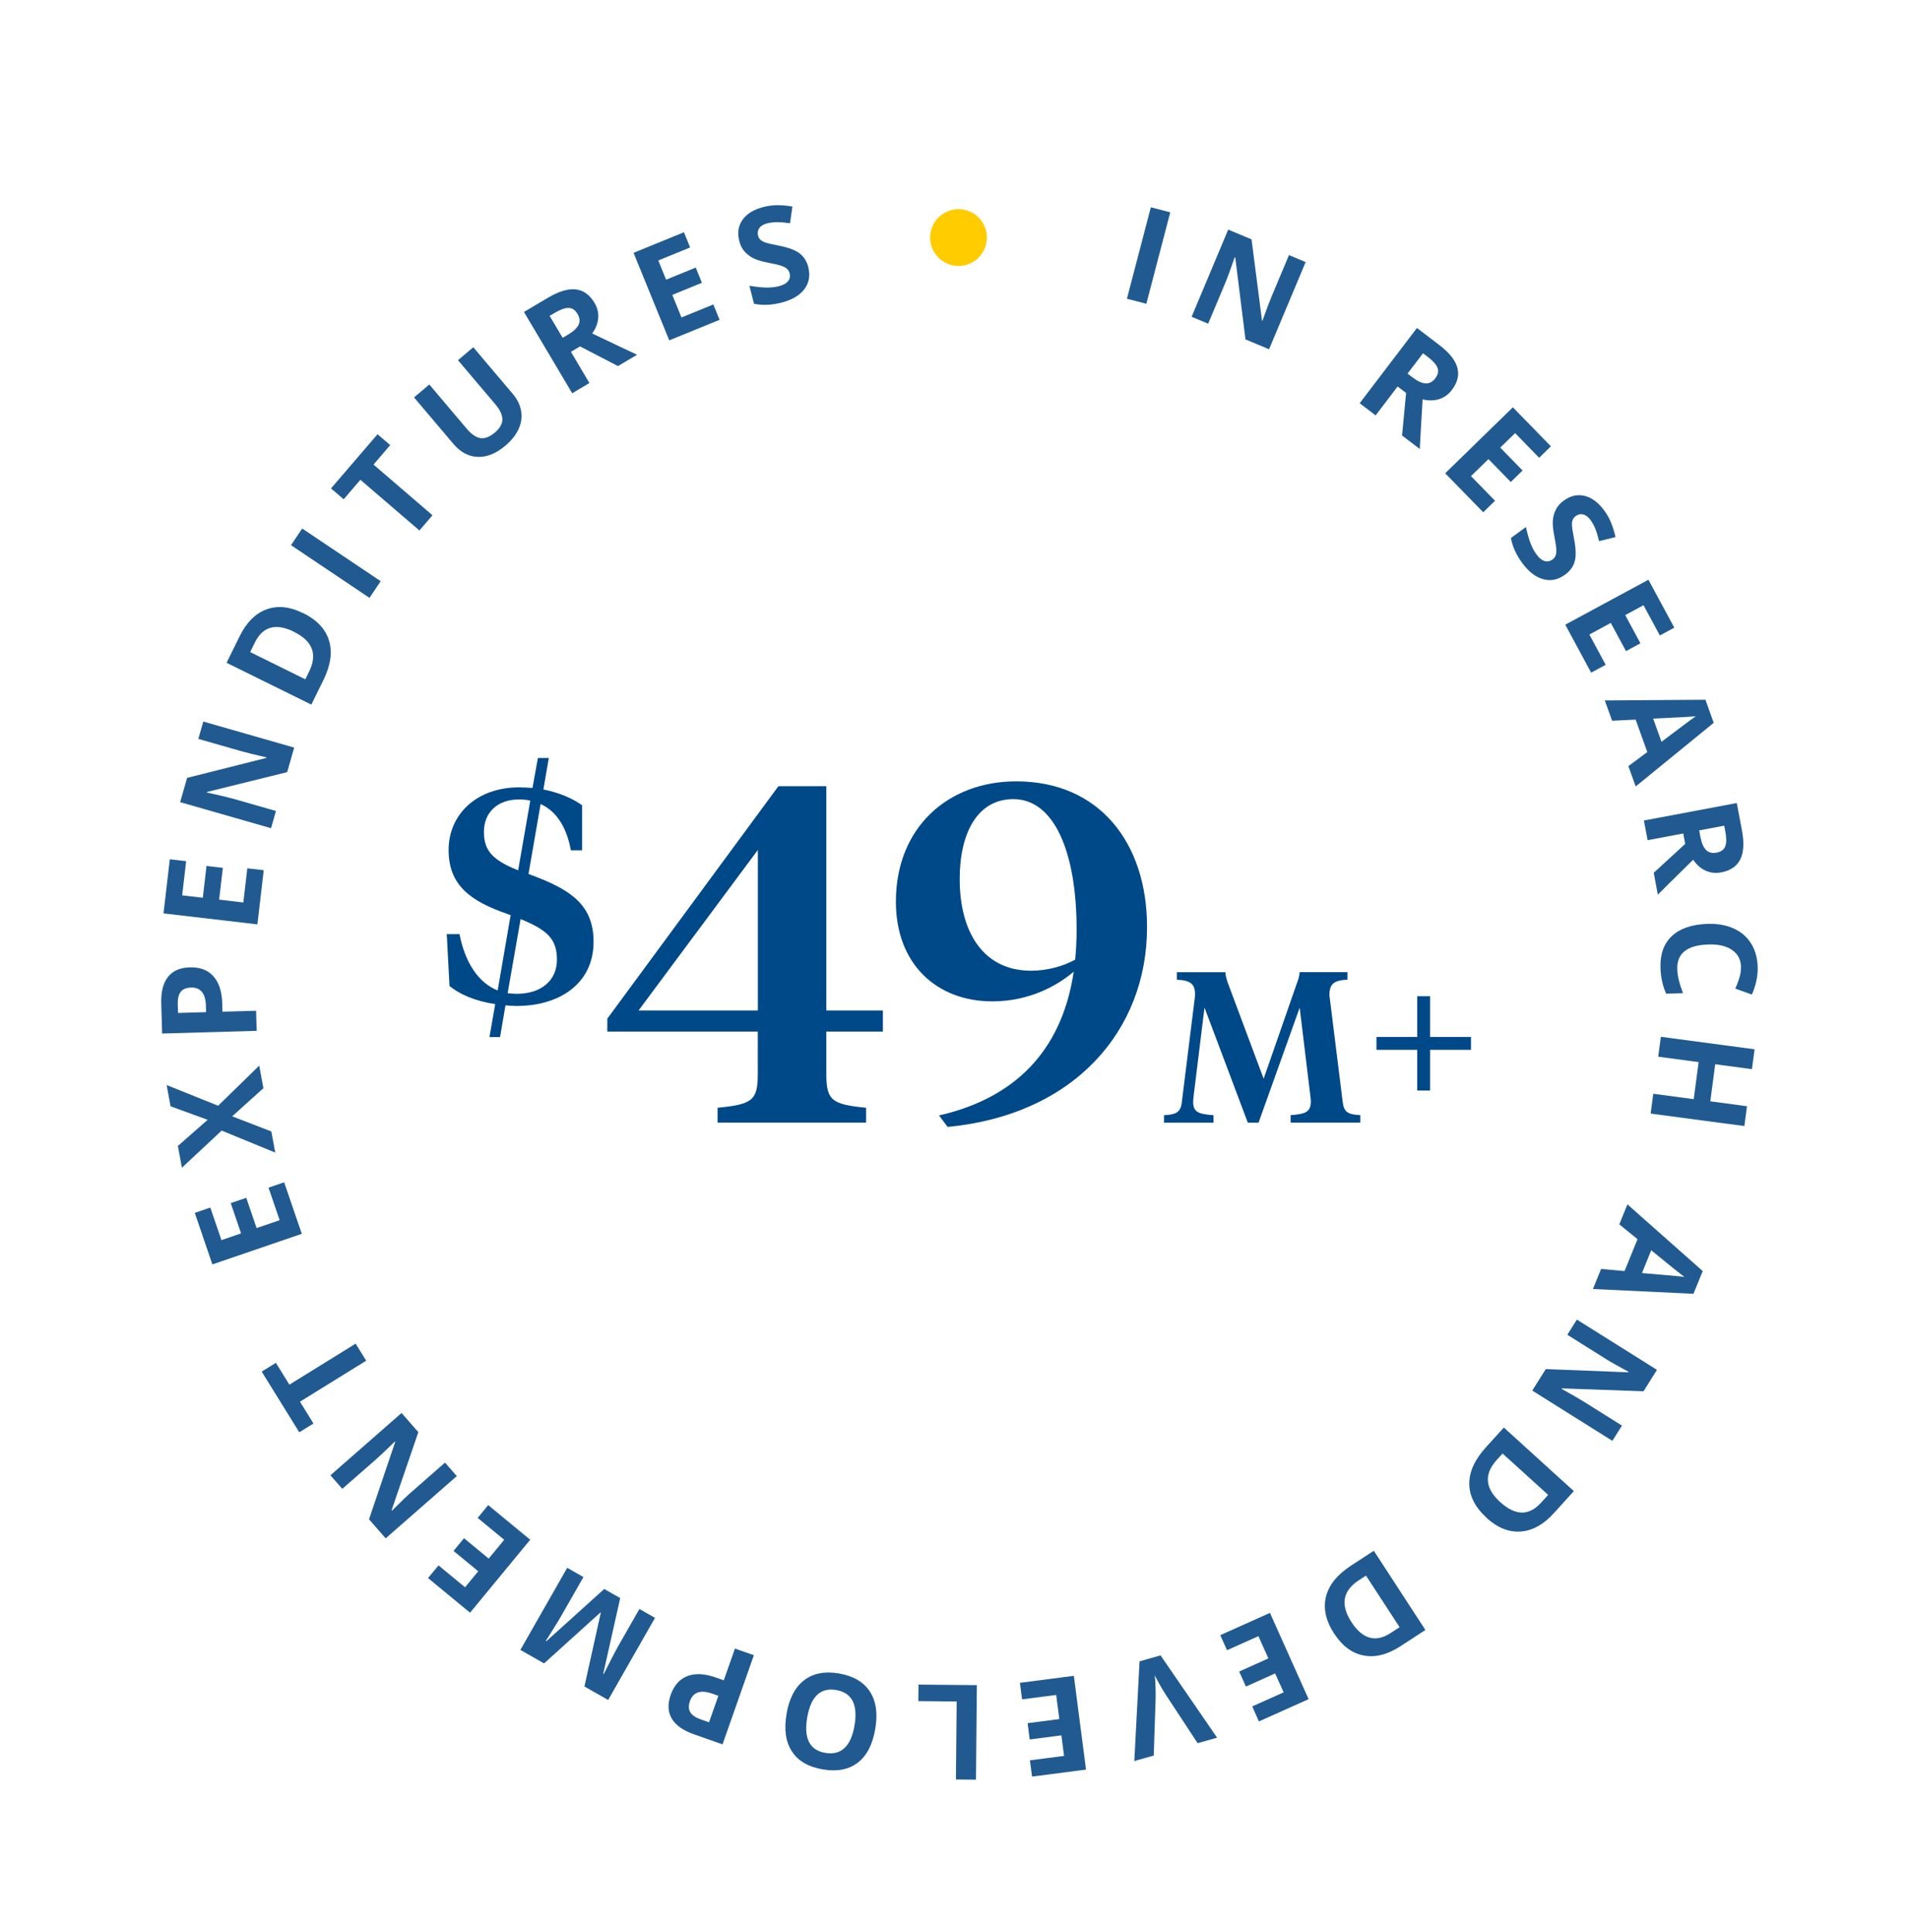 <?xml version="1.0" encoding="UTF-8"?>
<svg id="Layer_1" xmlns="http://www.w3.org/2000/svg" version="1.1" viewBox="0 0 302.73 306.35">
  <!-- Generator: Adobe Illustrator 29.5.1, SVG Export Plug-In . SVG Version: 2.1.0 Build 141)  -->
  <defs>
    <style>
      .st0 {
        fill: #205a91;
      }

      .st1 {
        fill: #fc0;
      }

      .st2 {
        fill: #004988;
      }
    </style>
  </defs>
  <g>
    <path class="st2" d="M80.16,159.41l-.86,5.04h-1.68l.91-5.23c-3.07-.43-5.66-1.54-7.25-2.88l-.43-8.21h2.02c.86,4.42,2.93,7.68,6.05,8.93l2.06-11.95c-.19-.05-.34-.1-.53-.19-5.71-1.97-9.31-4.46-9.31-10.13s4.46-9.94,11.19-9.94c.72,0,1.44.05,2.11.1l.86-4.75h1.73l-.86,4.99c2.4.48,4.51,1.34,6.14,2.5v7.15h-1.78c-.67-3.65-2.26-6.19-4.8-7.34l-1.92,11.09c6.43,2.35,10.32,4.71,10.32,10.75,0,6.72-5.52,10.18-12.19,10.18-.62,0-1.2-.05-1.78-.1ZM82.17,138l1.92-11.04c-.58-.14-1.15-.19-1.78-.19-3.41,0-5.57,2.06-5.57,5.14s1.49,4.51,5.42,6.1ZM82.56,145.73l-2.06,11.76c.48.05.91.1,1.44.1,3.89,0,6.38-2.11,6.38-5.42s-1.58-4.71-5.76-6.43Z"/>
    <path class="st2" d="M120.18,163.58h-23.87v-2.05l27.13-36.86h7.6v35.57h8.97v3.34h-8.97v6.76c0,4.18.91,4.79,6.31,5.32v2.36h-23.56v-2.36c5.47-.53,6.38-1.14,6.38-5.32v-6.76ZM120.18,160.24v-25.46l-18.92,25.46h18.92Z"/>
    <path class="st2" d="M170.27,154.08c-2.58,2.2-6.99,4.71-12.92,4.71-8.74,0-15.28-5.85-15.28-15.81,0-11.78,8.28-19.08,19.08-19.08,13.23,0,20.75,9.8,20.75,23.11,0,16.49-11.63,29.79-31.62,31.69l-1.37-1.82c13.3-3.04,19.69-11.55,21.36-22.8ZM170.5,152.18c.15-1.52.23-3.12.23-4.79,0-12.31-3.57-20.67-10.03-20.67-5.62,0-8.51,5.24-8.51,12.69,0,8.36,3.72,14.52,11.32,14.52,2.66,0,5.17-.76,6.99-1.75Z"/>
    <path class="st2" d="M206.11,159.77l-6.53,18.26h-1.7l-6.87-18.26-1.73,14.07c-.03.24-.07.71-.07.82,0,1.67.75,2,3.23,2.18v1.19h-7.85v-1.19c1.94-.1,2.65-.48,2.82-2.04l2.11-16.96c0-1.8-.65-2.38-2.89-2.48v-1.19h7.68c.07.78.27,1.33.54,2.07l5.54,14.82,5.17-14.86c.27-.75.48-1.26.54-2.04h7.58v1.19c-2.18.1-2.86.68-2.86,2.48l2.11,16.96c.2,1.63.92,1.94,2.79,2.04v1.19h-11.05v-1.19c2.38-.17,3.2-.51,3.2-2.18,0-.1-.03-.58-.07-.82l-1.7-14.07Z"/>
    <path class="st2" d="M226.78,157.97v6.46h6.49v2.04h-6.49v6.46h-2.04v-6.46h-6.46v-2.04h6.46v-6.46h2.04Z"/>
  </g>
  <g>
    <path class="st0" d="M178.71,47.37l3.79-14.5,3.08.8-3.79,14.5-3.08-.8Z"/>
    <path class="st0" d="M201.24,55.38l-3.73-1.56-1.62-12.98-.09-.04c-.66,1.9-1.15,3.24-1.48,4.03l-2.73,6.5-2.62-1.1,5.8-13.82,3.7,1.55,1.66,12.87.07.03c.66-1.84,1.15-3.13,1.46-3.87l2.75-6.54,2.64,1.11-5.8,13.82Z"/>
    <path class="st0" d="M221.63,61.29l-3.48,4.58-2.53-1.93,9.08-11.93,3.48,2.65c1.62,1.23,2.6,2.44,2.92,3.62.33,1.18.04,2.38-.88,3.58-.53.7-1.2,1.18-2,1.43-.8.25-1.68.27-2.62.04-.25,4.05-.39,6.67-.45,7.87l-2.81-2.14.64-6.75-1.35-1.02ZM223.19,59.23l.82.62c.8.61,1.49.92,2.08.95.58.02,1.09-.25,1.53-.82.43-.57.54-1.12.34-1.65-.21-.54-.72-1.11-1.53-1.73l-.77-.58-2.45,3.22Z"/>
    <path class="st0" d="M235.21,81.23l-6.03-6.18,10.73-10.46,6.03,6.18-1.86,1.82-3.81-3.91-2.36,2.3,3.54,3.63-1.87,1.82-3.54-3.63-2.77,2.7,3.81,3.91-1.88,1.83Z"/>
    <path class="st0" d="M248.18,91.13c-1.09.8-2.24,1.04-3.44.72-1.2-.32-2.32-1.18-3.35-2.58-.95-1.29-1.54-2.61-1.79-3.95l2.38-1.75c.24,1.08.49,1.96.75,2.63.27.67.57,1.25.92,1.71.41.56.84.91,1.27,1.05.44.14.87.06,1.29-.25.24-.17.4-.39.49-.66.09-.27.12-.59.1-.97-.02-.38-.13-1.1-.33-2.17-.2-.99-.27-1.79-.22-2.39.05-.6.2-1.17.47-1.7.26-.53.68-1.01,1.24-1.42,1.07-.79,2.17-1.04,3.32-.77,1.14.28,2.19,1.05,3.12,2.33.46.63.83,1.28,1.1,1.96.27.68.5,1.43.69,2.25l-2.6.64c-.21-.84-.42-1.51-.62-2.01-.21-.5-.46-.95-.76-1.36-.36-.48-.74-.77-1.16-.87-.42-.09-.81,0-1.17.26-.23.17-.38.36-.48.59-.09.23-.13.51-.12.86.01.34.13,1.09.35,2.25.29,1.53.32,2.7.08,3.52-.23.82-.75,1.52-1.53,2.09Z"/>
    <path class="st0" d="M252.32,106.66l-4.1-7.6,13.19-7.13,4.1,7.6-2.29,1.24-2.59-4.8-2.9,1.57,2.41,4.47-2.29,1.24-2.41-4.47-3.4,1.84,2.59,4.8-2.31,1.25Z"/>
    <path class="st0" d="M258.24,121.48l2.99-2.23-1.85-5.14-3.73.18-1.16-3.22,15.96-.11,1.31,3.66-12.37,10.09-1.16-3.22ZM263.48,117.63c2.7-2.04,4.23-3.19,4.59-3.45.36-.26.64-.46.85-.6-.9.08-3.15.21-6.76.37l1.32,3.68Z"/>
    <path class="st0" d="M266.93,132.17l-5.65,1.06-.59-3.12,14.73-2.77.81,4.29c.38,2,.29,3.55-.26,4.65-.55,1.1-1.56,1.79-3.05,2.06-.87.16-1.68.07-2.45-.28-.77-.35-1.42-.93-1.97-1.73-2.89,2.84-4.76,4.69-5.6,5.54l-.65-3.47,4.99-4.58-.31-1.66ZM269.46,131.69l.19,1.01c.19.99.49,1.69.9,2.09.42.41.98.55,1.68.41.7-.13,1.15-.46,1.36-1,.21-.54.21-1.31.02-2.32l-.18-.95-3.98.75Z"/>
    <path class="st0" d="M276.1,153.36c-.04-1.2-.52-2.11-1.44-2.73-.92-.63-2.18-.92-3.79-.86-3.34.11-4.97,1.42-4.89,3.92.03,1.05.34,2.32.91,3.8l-2.67.08c-.55-1.21-.85-2.58-.9-4.09-.07-2.18.54-3.87,1.82-5.06,1.29-1.2,3.16-1.83,5.64-1.92,1.56-.05,2.93.19,4.12.72,1.19.53,2.11,1.32,2.77,2.36.66,1.04,1.01,2.28,1.06,3.71.05,1.46-.26,2.93-.92,4.42l-2.62-.94c.25-.57.46-1.14.64-1.71.18-.57.26-1.13.24-1.68Z"/>
    <path class="st0" d="M261.76,176.58l.42-3.14,6.41.86.78-5.88-6.41-.86.42-3.15,14.86,1.98-.42,3.15-5.82-.78-.78,5.88,5.82.78-.42,3.14-14.86-1.98Z"/>
    <path class="st0" d="M253.91,201.22l3.71.34,2.06-5.06-2.89-2.35,1.29-3.17,11.94,10.58-1.47,3.6-15.94-.76,1.29-3.17ZM260.38,201.87c3.37.29,5.28.46,5.72.5.44.04.79.08,1.03.13-.73-.54-2.48-1.95-5.28-4.24l-1.47,3.62Z"/>
    <path class="st0" d="M242.98,220.52l2.15-3.42,13.07.51.05-.08c-1.77-.96-3.01-1.66-3.73-2.12l-5.97-3.75,1.51-2.41,12.7,7.97-2.13,3.4-12.97-.46-.04.06c1.7.95,2.9,1.64,3.58,2.07l6.01,3.77-1.52,2.42-12.7-7.97Z"/>
    <path class="st0" d="M235.78,240.71c-1.83-1.66-2.76-3.45-2.78-5.37-.03-1.92.85-3.87,2.63-5.83l2.85-3.14,11.1,10.08-3.16,3.49c-1.64,1.81-3.4,2.79-5.27,2.92-1.87.13-3.66-.58-5.37-2.13ZM237.93,238.21c2.38,2.16,4.53,2.19,6.44.09l1.14-1.25-7.23-6.56-.92,1.01c-2.06,2.27-1.87,4.51.57,6.72Z"/>
    <path class="st0" d="M211.6,259.1c-1.35-2.07-1.79-4.04-1.33-5.9.46-1.87,1.8-3.52,4.03-4.97l3.56-2.32,8.18,12.56-3.94,2.57c-2.05,1.33-4,1.83-5.83,1.48-1.84-.34-3.39-1.49-4.66-3.43ZM214.32,257.23c1.76,2.7,3.83,3.27,6.21,1.72l1.42-.92-5.33-8.18-1.14.74c-2.57,1.67-2.95,3.88-1.16,6.64Z"/>
    <path class="st0" d="M193.51,259.29l7.88-3.53,6.13,13.68-7.88,3.53-1.06-2.38,4.98-2.23-1.35-3-4.63,2.08-1.07-2.38,4.63-2.08-1.58-3.53-4.98,2.23-1.07-2.39Z"/>
    <path class="st0" d="M182.97,278.38l-3.09.87.83-15.81,3.33-.94,8.97,13.05-3.09.87-5.14-7.82c-.29-.46-.62-1.01-.97-1.64-.35-.63-.58-1.07-.7-1.32.1.62.15,1.75.16,3.39l-.31,9.36Z"/>
    <path class="st0" d="M161.73,266.85l8.56-1.11,1.93,14.87-8.56,1.11-.33-2.58,5.41-.7-.42-3.26-5.03.65-.33-2.58,5.03-.65-.5-3.83-5.41.7-.34-2.6Z"/>
    <path class="st0" d="M154.91,267.22l-.14,14.99-3.18-.03.12-12.37-6.08-.06.03-2.62,9.26.09Z"/>
    <path class="st0" d="M124.73,271.77c.42-2.45,1.35-4.22,2.79-5.33,1.44-1.11,3.29-1.46,5.55-1.07s3.89,1.35,4.88,2.87c.99,1.52,1.27,3.51.84,5.97s-1.35,4.23-2.79,5.32c-1.44,1.09-3.29,1.44-5.56,1.04-2.27-.39-3.89-1.34-4.87-2.86-.98-1.51-1.26-3.5-.83-5.95ZM135.51,273.62c.28-1.65.18-2.95-.3-3.89-.48-.94-1.35-1.52-2.59-1.74-2.5-.43-4.03,1.01-4.61,4.34-.57,3.33.38,5.21,2.87,5.63,1.25.21,2.26-.04,3.04-.77.78-.73,1.31-1.92,1.59-3.57Z"/>
    <path class="st0" d="M106.36,268.77c.53-1.52,1.42-2.52,2.65-2.99,1.23-.47,2.73-.4,4.48.22l1.29.45,1.77-5.03,3,1.05-4.97,14.14-4.52-1.59c-1.72-.6-2.89-1.43-3.52-2.48-.63-1.05-.69-2.31-.18-3.78ZM113.92,268.91l-.99-.35c-.92-.32-1.68-.38-2.26-.18-.59.2-1,.65-1.25,1.35-.25.7-.24,1.29.03,1.76s.81.85,1.63,1.14l1.36.48,1.48-4.2Z"/>
    <path class="st0" d="M98.35,253.42l-2.69,12,.08.04c1.07-2.14,1.81-3.56,2.2-4.26l3.46-6.06,2.47,1.41-7.43,13.02-3.76-2.14,2.6-11.72-.05-.03-8.95,8.09-3.76-2.14,7.43-13.02,2.57,1.47-3.52,6.16c-.17.29-.36.62-.59,1-.23.38-.84,1.36-1.85,2.96l.08.05,9.18-8.28,2.53,1.44Z"/>
    <path class="st0" d="M77.42,238.67l6.66,5.49-9.54,11.57-6.66-5.49,1.66-2.01,4.21,3.47,2.09-2.54-3.92-3.23,1.66-2.01,3.92,3.23,2.46-2.98-4.21-3.47,1.67-2.03Z"/>
    <path class="st0" d="M63.68,224.06l2.66,3.04-4.24,12.38.06.07c1.42-1.42,2.45-2.41,3.1-2.97l5.31-4.65,1.87,2.14-11.28,9.87-2.64-3.02,4.16-12.29-.05-.05c-1.4,1.36-2.4,2.31-3.01,2.84l-5.34,4.67-1.88-2.15,11.28-9.88Z"/>
    <path class="st0" d="M56.4,213.07l1.67,2.7-10.5,6.5,2.14,3.46-2.25,1.39-5.96-9.62,2.25-1.39,2.14,3.46,10.5-6.5Z"/>
    <path class="st0" d="M45.06,187.48l2.8,8.17-14.18,4.85-2.79-8.17,2.46-.84,1.77,5.16,3.11-1.07-1.64-4.8,2.46-.84,1.64,4.8,3.66-1.25-1.77-5.16,2.48-.85Z"/>
    <path class="st0" d="M41.11,168.99l.66,3.57-4.95,4.46,6.21,2.4.62,3.35-8.5-3.49-6.3,5.89-.64-3.45,4.72-4.15-5.88-2.14-.62-3.37,8.16,3.28,6.51-6.35Z"/>
    <path class="st0" d="M30.1,153.4c1.61-.05,2.86.42,3.74,1.41.88.98,1.35,2.41,1.4,4.26l.04,1.36,5.33-.15.09,3.18-14.99.43-.14-4.79c-.05-1.82.3-3.21,1.06-4.18s1.91-1.48,3.46-1.52ZM32.68,160.51l-.03-1.05c-.03-.98-.24-1.7-.64-2.18s-.97-.7-1.71-.68c-.74.02-1.29.24-1.63.66-.34.42-.5,1.06-.48,1.93l.04,1.44,4.45-.13Z"/>
    <path class="st0" d="M41.82,138l-1,8.58-14.89-1.74,1-8.58,2.59.3-.63,5.42,3.27.38.59-5.04,2.59.3-.59,5.04,3.84.45.63-5.42,2.61.3Z"/>
    <path class="st0" d="M46.65,118.56l-1.11,3.88-12.7,3.14-.03.09c1.96.43,3.35.76,4.17.99l6.78,1.94-.78,2.73-14.41-4.13,1.1-3.85,12.59-3.17.02-.07c-1.9-.44-3.24-.77-4.01-.99l-6.82-1.95.79-2.75,14.41,4.13Z"/>
    <path class="st0" d="M48.03,97.19c2.21,1.09,3.6,2.56,4.15,4.4.56,1.84.25,3.95-.93,6.33l-1.88,3.81-13.44-6.63,2.08-4.22c1.08-2.19,2.5-3.61,4.26-4.25,1.76-.64,3.68-.45,5.75.58ZM46.64,100.19c-2.89-1.43-4.96-.86-6.22,1.69l-.75,1.52,8.75,4.32.6-1.22c1.35-2.75.56-4.85-2.39-6.3Z"/>
    <path class="st0" d="M58.6,94.81l-12.45-8.36,1.77-2.64,12.45,8.35-1.77,2.64Z"/>
    <path class="st0" d="M68.58,81.71l-2.07,2.41-9.36-8.04-2.65,3.09-2.01-1.72,7.38-8.59,2.01,1.72-2.65,3.09,9.37,8.05Z"/>
    <path class="st0" d="M75.06,55.07l6.27,7.41c.72.84,1.15,1.75,1.31,2.7.16.96.03,1.91-.4,2.85s-1.13,1.83-2.11,2.65c-1.47,1.25-2.93,1.83-4.39,1.77-1.45-.06-2.73-.75-3.84-2.06l-6.24-7.37,2.42-2.05,5.93,7.01c.75.88,1.47,1.38,2.17,1.49.7.11,1.47-.18,2.29-.87.79-.67,1.19-1.37,1.2-2.08,0-.72-.37-1.52-1.12-2.41l-5.92-6.99,2.42-2.05Z"/>
    <path class="st0" d="M90.54,55.79l2.93,4.95-2.73,1.62-7.65-12.89,3.76-2.23c1.75-1.04,3.24-1.49,4.46-1.35,1.22.14,2.21.86,2.98,2.16.45.76.64,1.56.57,2.39-.07.84-.38,1.65-.95,2.44,3.66,1.75,6.03,2.87,7.12,3.37l-3.03,1.8-6.01-3.12-1.46.86ZM89.22,53.57l.88-.52c.86-.51,1.42-1.04,1.66-1.57.24-.53.18-1.11-.19-1.72-.36-.61-.83-.92-1.4-.93s-1.3.25-2.18.77l-.83.49,2.07,3.48Z"/>
    <path class="st0" d="M114.12,50.71l-7.99,3.26-5.66-13.88,7.99-3.26.98,2.41-5.05,2.06,1.24,3.05,4.7-1.92.98,2.41-4.7,1.92,1.46,3.58,5.05-2.06.99,2.43Z"/>
    <path class="st0" d="M128.18,42.39c.33,1.31.13,2.46-.62,3.46s-1.97,1.71-3.65,2.14c-1.55.4-3,.46-4.34.18l-.73-2.86c1.09.19,2,.28,2.73.29.72,0,1.37-.06,1.93-.21.68-.17,1.16-.43,1.46-.79.3-.35.38-.78.25-1.29-.07-.29-.22-.52-.43-.7-.22-.18-.5-.33-.86-.46s-1.07-.29-2.13-.5c-.99-.19-1.76-.42-2.3-.69-.54-.27-1.01-.63-1.41-1.07-.4-.44-.68-1-.85-1.69-.33-1.29-.15-2.41.53-3.36.68-.96,1.79-1.63,3.33-2.02.75-.19,1.5-.29,2.23-.28.73,0,1.51.07,2.34.21l-.38,2.65c-.86-.12-1.55-.18-2.09-.17s-1.05.07-1.54.19c-.58.15-1,.4-1.24.75-.24.35-.31.75-.2,1.18.07.27.19.49.37.66.18.17.43.31.75.43.32.12,1.06.29,2.21.52,1.52.3,2.62.71,3.29,1.24.67.53,1.13,1.26,1.37,2.21Z"/>
  </g>
  <circle class="st1" cx="152" cy="37.67" r="4.5"/>
</svg>